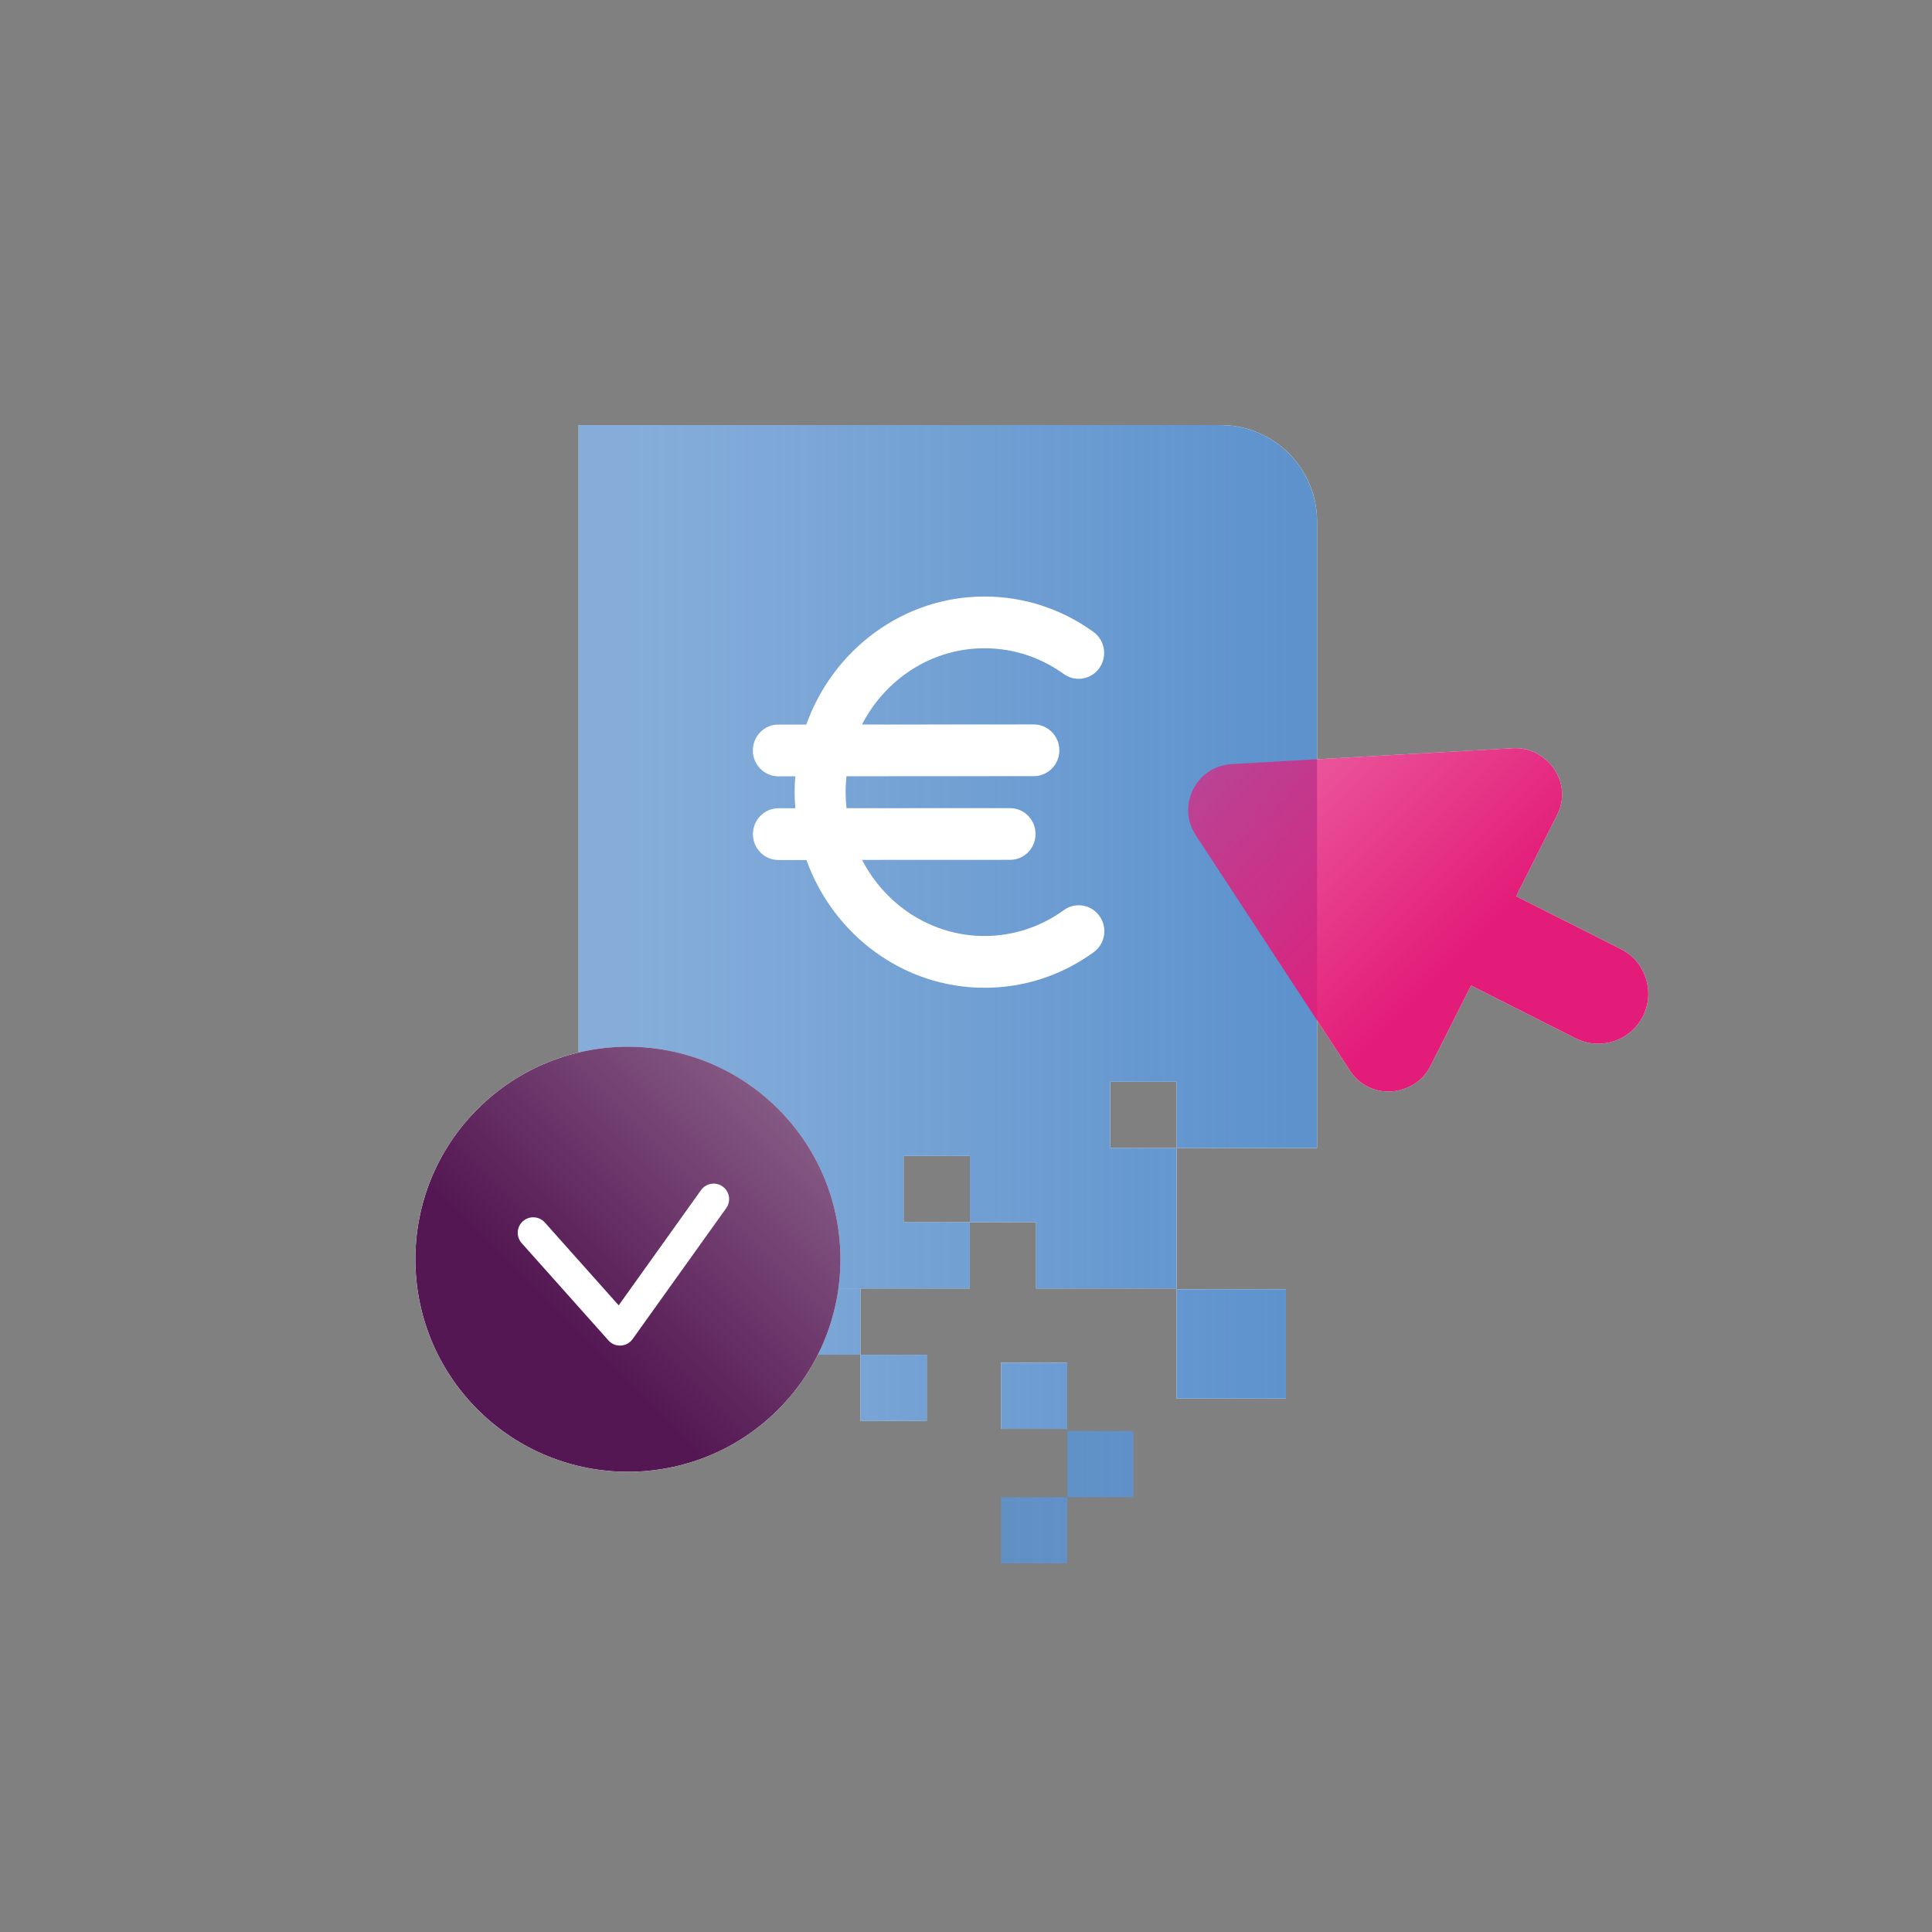 <?xml version="1.0" encoding="UTF-8"?><svg id="a" xmlns="http://www.w3.org/2000/svg" xmlns:xlink="http://www.w3.org/1999/xlink" viewBox="0 0 600 600"><rect x="0" y="0" width="600" height="600" fill="#808080" stroke="none"/><defs><style>.e{fill:url(#d);}.f{fill:url(#c);}.g{fill:url(#b);}.h{fill:#fff;}</style><linearGradient id="b" x1="2805.36" y1="308.77" x2="3007.71" y2="308.77" gradientTransform="translate(3206.54) rotate(-180) scale(1 -1)" gradientUnits="userSpaceOnUse"><stop offset="0" stop-color="#5d92cd"/><stop offset="1" stop-color="#5d92cd" stop-opacity=".75"/></linearGradient><linearGradient id="c" x1="457.98" y1="292.73" x2="383.4" y2="218.15" gradientTransform="matrix(1, 0, 0, 1, 0, 0)" gradientUnits="userSpaceOnUse"><stop offset="0" stop-color="#e31c79"/><stop offset="1" stop-color="#e31c79" stop-opacity=".65"/></linearGradient><linearGradient id="d" x1="175.35" y1="410.71" x2="257.22" y2="328.85" gradientTransform="translate(333.64 -23.34) rotate(45)" gradientUnits="userSpaceOnUse"><stop offset="0" stop-color="#541753"/><stop offset="1" stop-color="#541753" stop-opacity=".65"/></linearGradient></defs><rect class="h" x="310.87" y="423.2" width="20.57" height="20.57"/><rect class="h" x="365.4" y="400.38" width="33.96" height="33.96"/><rect class="h" x="267.24" y="420.72" width="20.57" height="20.57"/><path class="h" d="M503.36,294.74l-32.52-16.41,12.76-25.3c3.11-6.17,1.2-12.99-3.39-16.97-2.79-2.56-6.49-3.91-10.41-3.69l-60.77,3.43v-73.8c0-16.57-13.43-30-30-30H179.67v194.88c-29.06,6.91-50.67,33.02-50.67,64.19,0,36.45,29.55,66,66,66,25.78,0,48.1-14.79,58.96-36.35h13.28v-20.57h33.96v-20.58h-20.58v-20.58h20.58v20.58h20.57v20.58h43.63v-43.63h-20.58v-20.57h20.58v20.57h43.63v-39.63l10.24,15.64c1.41,2.16,3.31,3.84,5.5,4.95,2.19,1.1,4.67,1.63,7.25,1.49,1.85-.1,3.6-.56,5.21-1.3,2.87-1.22,5.4-3.41,6.99-6.57l12.63-25.04,32.52,16.41c7.64,3.86,17,.78,20.86-6.87,3.86-7.64,.77-17-6.87-20.86Z"/><g><path class="g" d="M365.4,400.38h33.96v33.96h-33.96v-33.96Zm-54.53,43.4h20.57v-20.57h-20.57v20.57Zm20.57,21.19h20.57v-20.57h-20.57v20.57Zm-20.57,20.57h20.57v-20.57h-20.57v20.57Zm-43.63-44.24h20.57v-20.57h-20.57v20.57Zm-54.69-20.57h20.57v-20.57h-20.57v20.57Zm34.12,0h20.57v-20.57h-20.57v20.57ZM179.67,132h199.35c16.57,0,30,13.43,30,30v194.52h-43.63v-20.57h-20.58v20.57h20.58v43.63h-43.63v-20.58h-20.57v-20.58h-20.58v20.58h20.58v20.58h-54.54v-33.96h-33.95v33.96h-33.04V132Z"/><path class="h" d="M341.46,284.5c-2.55-3.61-7.51-4.44-11.06-1.86-7.25,5.25-15.77,8.03-24.64,8.04h-.03c-16.43,0-30.74-9.58-38.01-23.63l45.96-.02c4.38,0,7.93-3.6,7.92-8.03,0-4.43-3.55-8.03-7.93-8.03h0l-50.78,.02c-.18-1.63-.27-3.28-.28-4.96,0-1.67,.1-3.33,.27-4.96l58.18-.03c4.38,0,7.93-3.6,7.93-8.03,0-4.43-3.55-8.03-7.93-8.03h0l-53.37,.03c7.26-14.07,21.57-23.68,38.02-23.69h.03c8.86,0,17.38,2.77,24.63,8,3.56,2.58,8.52,1.74,11.06-1.87,2.54-3.61,1.72-8.63-1.85-11.2-9.95-7.19-21.65-10.99-33.84-10.99h-.04c-25.35,.02-47,16.59-55.3,39.76h-8.67c-4.38,0-7.93,3.6-7.92,8.04,0,4.43,3.55,8.03,7.93,8.03h5.25c-.13,1.63-.21,3.28-.21,4.96,0,1.67,.09,3.32,.22,4.96h-5.24c-4.38,0-7.93,3.6-7.93,8.04,0,4.43,3.55,8.03,7.93,8.03h8.68c8.33,23.14,29.98,39.68,55.31,39.68h.04c12.2,0,23.91-3.82,33.86-11.04,3.56-2.58,4.38-7.6,1.83-11.2Z"/><path class="f" d="M503.36,294.74l-32.52-16.41,12.76-25.3c3.11-6.17,1.2-12.99-3.39-16.97-2.79-2.56-6.49-3.91-10.41-3.69l-87.29,4.93c-5.16,.29-9.62,3.22-11.95,7.83-2.33,4.61-2.03,9.94,.8,14.26l47.91,73.14c1.41,2.16,3.31,3.84,5.5,4.95,2.19,1.1,4.67,1.63,7.25,1.49,1.85-.1,3.6-.56,5.21-1.3,2.87-1.22,5.4-3.41,6.99-6.57l12.63-25.04,32.52,16.41c7.64,3.86,17,.78,20.86-6.87,3.86-7.64,.77-17-6.87-20.86Z"/><g><circle class="h" cx="195" cy="391.07" r="66" transform="translate(-219.41 252.43) rotate(-45)"/><g><circle class="e" cx="195" cy="391.07" r="66" transform="translate(-219.41 252.43) rotate(-45)"/><path class="h" d="M192.55,417.89c-1.37,0-2.68-.58-3.59-1.61l-26.95-30.22c-1.77-1.98-1.6-5.03,.39-6.8,1.99-1.77,5.03-1.59,6.8,.39l22.94,25.73,25.57-35.78c1.55-2.16,4.55-2.66,6.71-1.12,2.16,1.55,2.66,4.55,1.12,6.71l-29.08,40.68c-.85,1.19-2.2,1.93-3.66,2.01-.09,0-.17,0-.26,0Z"/></g></g></g></svg>